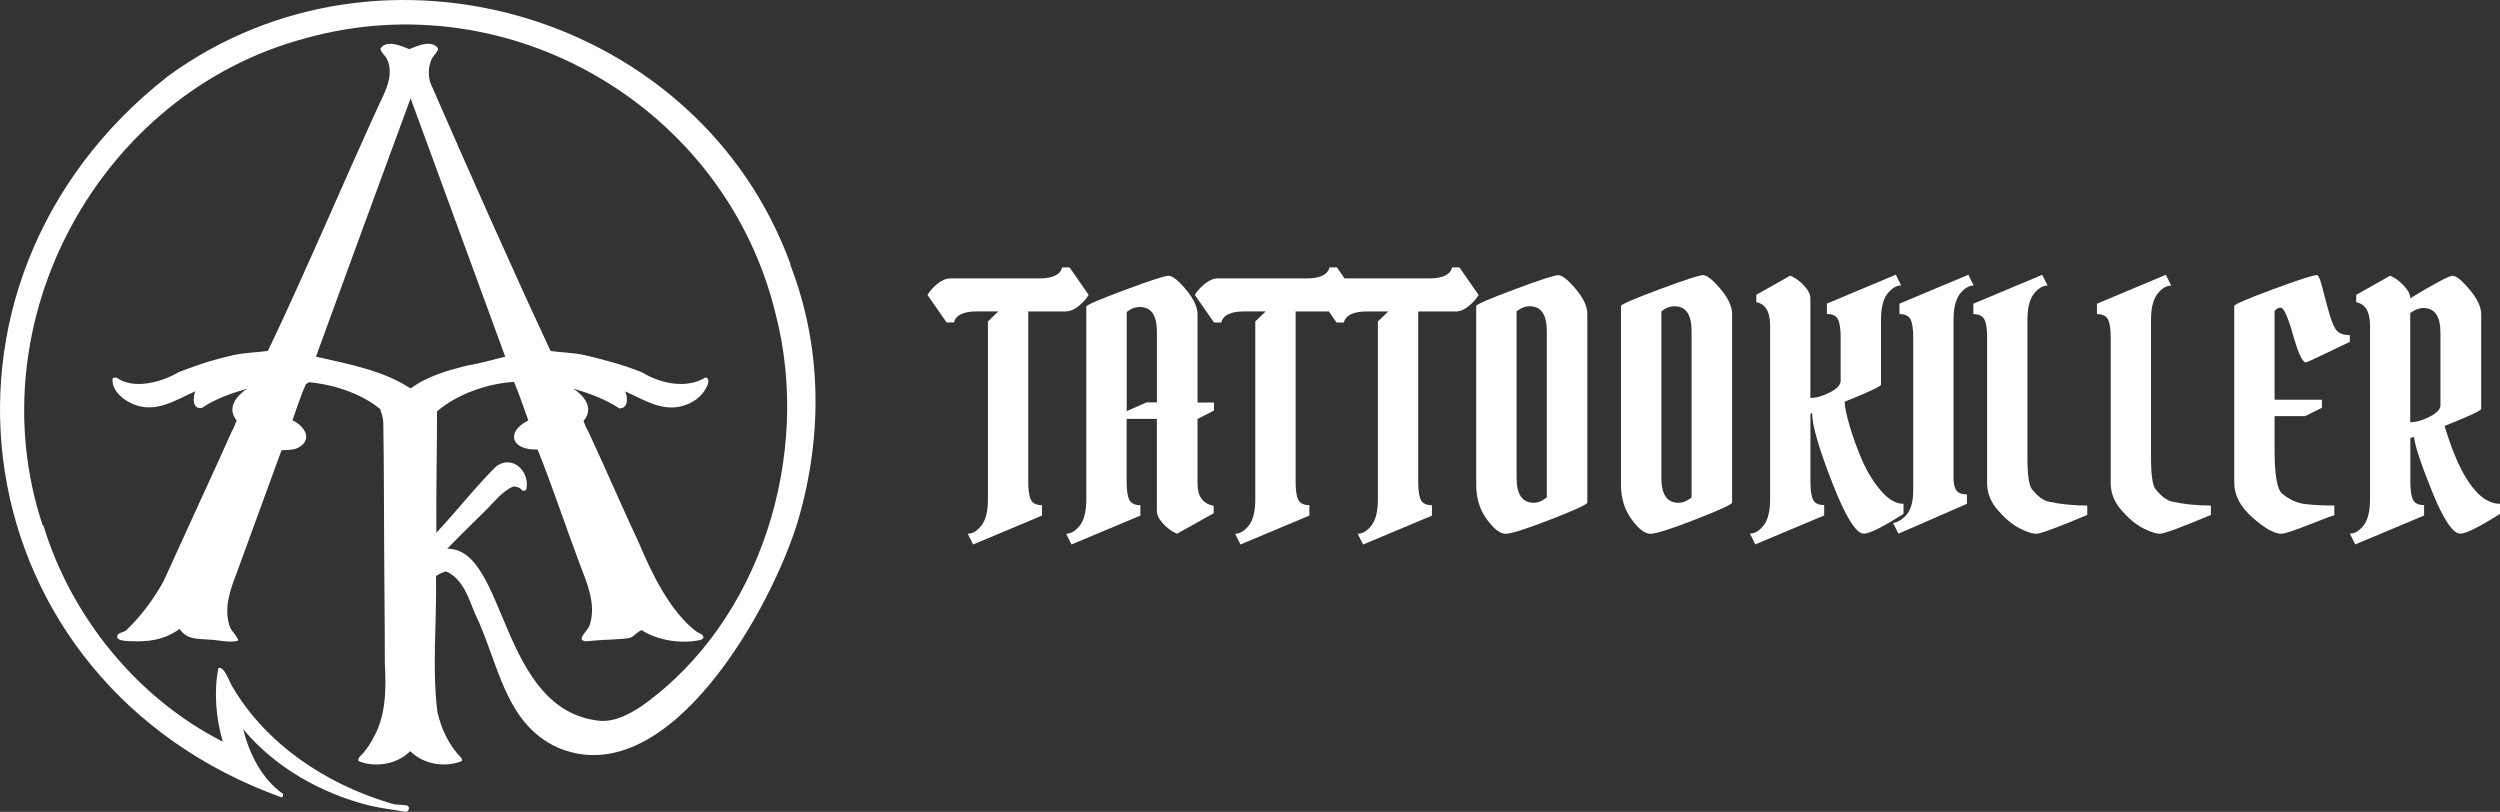 <?xml version="1.0" encoding="UTF-8"?>
<svg id="Capa_2" data-name="Capa 2" xmlns="http://www.w3.org/2000/svg" viewBox="0 0 420.3 136.49">
  <rect x="0" y="0" width="420.3" height="136.49" fill="#333333" stroke="none"/>
  <defs>
    <style>
      .cls-1 {
        fill: #fff;
      }
    </style>
  </defs>
  <g id="Capa_2-2" data-name="Capa 2">
    <g>
      <g>
        <path class="cls-1" d="M179.19,52.35c.68,0,1.38-.28,2.09-.85.72-.57,1.3-1.2,1.75-1.92l-3.22-4.63h-1.24c-.3,1.24-1.6,1.86-3.9,1.86h-14.91c-.68,0-1.38.28-2.09.85-.72.57-1.3,1.2-1.75,1.92l3.22,4.63h1.24c.3-1.24,1.6-1.86,3.9-1.86h3.56l-1.75,1.69v29.93c0,1.92-.34,3.35-1.02,4.29-.75.98-1.54,1.47-2.37,1.47l.9,1.81,11.58-4.86v-1.75c-.94,0-1.56-.3-1.86-.9s-.45-1.6-.45-2.99v-28.68h6.32Z"/>
        <path class="cls-1" d="M201.33,52.86c0-1.24-.65-2.63-1.95-4.18s-2.27-2.32-2.91-2.32-3.11.8-7.4,2.4c-4.29,1.6-6.44,2.53-6.44,2.8v32.41c0,1.92-.34,3.35-1.02,4.29-.75.98-1.54,1.47-2.37,1.47l.9,1.81,11.58-4.86v-1.75c-.94,0-1.56-.3-1.86-.9s-.45-1.6-.45-2.99v-10.62h5.08v15.47c0,.68.36,1.4,1.07,2.17s1.49,1.33,2.32,1.67l6.16-3.44v-1.24c-1.81-.38-2.71-1.6-2.71-3.67v-10.95l2.77-1.41v-1.35h-2.77v-14.8h0ZM194.5,67.65h-1.75l-3.33,1.47v-16.66c.72-.57,1.45-.85,2.2-.85,1.92,0,2.88,1.39,2.88,4.18v11.86Z"/>
        <path class="cls-1" d="M245.37,44.95h-1.24c-.3,1.24-1.6,1.86-3.9,1.86h-14.18l-1.29-1.86h-1.24c-.3,1.24-1.6,1.86-3.9,1.86h-14.91c-.68,0-1.38.28-2.09.85-.72.57-1.3,1.2-1.75,1.92l3.22,4.63h1.24c.3-1.24,1.6-1.86,3.9-1.86h3.56l-1.75,1.69v29.93c0,1.92-.34,3.35-1.02,4.29-.75.98-1.54,1.47-2.37,1.47l.9,1.81,11.58-4.86v-1.75c-.94,0-1.56-.3-1.86-.9s-.45-1.6-.45-2.99v-28.68h5.59l1.29,1.86h1.24c.3-1.24,1.6-1.86,3.9-1.86h3.56l-1.75,1.69v29.93c0,1.92-.34,3.35-1.02,4.29-.75.98-1.54,1.47-2.37,1.47l.9,1.81,11.58-4.86v-1.75c-.94,0-1.56-.3-1.86-.9s-.45-1.6-.45-2.99v-28.68h6.32c.68,0,1.38-.28,2.09-.85.72-.57,1.3-1.2,1.75-1.92l-3.22-4.63v-.02Z"/>
        <path class="cls-1" d="M262.02,46.25c-.64,0-3.11.8-7.4,2.4-4.29,1.6-6.44,2.53-6.44,2.8v30.04c0,2.26.59,4.2,1.78,5.82s2.24,2.43,3.16,2.43,3.44-.8,7.56-2.4,6.18-2.55,6.18-2.85v-31.73c0-1.24-.65-2.63-1.95-4.18-1.3-1.54-2.27-2.31-2.91-2.31l.02-.02ZM260.05,83.63c-.75.6-1.49.9-2.2.9-1.92,0-2.88-1.39-2.88-4.18v-28.01c.72-.57,1.45-.85,2.2-.85,1.92,0,2.88,1.39,2.88,4.18v27.95h0Z"/>
        <path class="cls-1" d="M286.36,46.25c-.64,0-3.11.8-7.4,2.4-4.29,1.6-6.44,2.53-6.44,2.8v30.04c0,2.26.59,4.2,1.78,5.82s2.24,2.43,3.16,2.43,3.44-.8,7.56-2.4,6.18-2.55,6.18-2.85v-31.73c0-1.24-.65-2.63-1.95-4.18-1.3-1.54-2.27-2.31-2.91-2.31l.02-.02ZM284.39,83.63c-.75.6-1.49.9-2.2.9-1.92,0-2.88-1.39-2.88-4.18v-28.01c.72-.57,1.45-.85,2.2-.85,1.92,0,2.88,1.39,2.88,4.18v27.95h0Z"/>
        <path class="cls-1" d="M320.01,84.7c-1.28,0-2.56-.75-3.84-2.26s-2.34-3.26-3.19-5.25-1.53-3.91-2.06-5.73c-.53-1.83-.79-3.13-.79-3.93,4.14-1.66,6.18-2.62,6.1-2.88v-10.9c0-1.92.34-3.35,1.02-4.29.75-.98,1.54-1.47,2.37-1.47l-.9-1.81-11.58,4.86v1.75c.94,0,1.56.3,1.86.9.3.6.45,1.6.45,2.99v7.34c0,.68-.6,1.33-1.81,1.95-1.21.62-2.3.93-3.28.93v-16.77c0-.64-.36-1.35-1.07-2.12-.72-.77-1.49-1.33-2.32-1.67l-5.7,3.22v1.24c1.54.3,2.32,1.6,2.32,3.9v29.25c0,1.92-.34,3.35-1.02,4.29-.75.98-1.54,1.47-2.37,1.47l.9,1.81,11.58-4.86v-1.75c-.94,0-1.56-.3-1.86-.9s-.45-1.6-.45-2.99v-11.46l.28-.11c0,2,1.12,5.87,3.36,11.63,2.24,5.76,4.02,8.64,5.34,8.64.94,0,3.16-1.11,6.67-3.33v-1.69h0Z"/>
        <path class="cls-1" d="M328.43,80.3v-26.54c0-1.92.34-3.35,1.02-4.29.75-.98,1.54-1.47,2.37-1.47l-.9-1.81-11.58,4.86v1.75c.94,0,1.56.3,1.86.9.3.6.45,1.6.45,2.99v25.81c0,1.84-.39,3.22-1.19,4.12-.3.34-.67.64-1.1.9s-.8.39-1.1.39l.9,1.81s3.88-1.67,11.52-5.02v-1.58c-.83,0-1.41-.22-1.75-.65s-.51-1.16-.51-2.17h.01Z"/>
        <path class="cls-1" d="M341.64,82.28c-.53-.6-.79-2.41-.79-5.42v-23.09c0-1.92.34-3.35,1.02-4.29.75-.98,1.54-1.47,2.37-1.47l-.9-1.81-11.58,4.86v1.75c.94,0,1.56.3,1.86.9.3.6.45,1.6.45,2.99v24.51c0,1.66.6,3.18,1.81,4.57s2.41,2.4,3.62,3.02c1.21.62,2.15.93,2.85.93s3.55-1.05,8.56-3.16v-1.58c-2.41,0-4.61-.23-6.61-.68-.87-.23-1.75-.9-2.65-2.03h-.01Z"/>
        <path class="cls-1" d="M362.42,82.28c-.53-.6-.79-2.41-.79-5.42v-23.09c0-1.92.34-3.35,1.02-4.29.75-.98,1.54-1.47,2.37-1.47l-.9-1.81-11.58,4.86v1.75c.94,0,1.56.3,1.86.9.3.6.45,1.6.45,2.99v24.51c0,1.66.6,3.18,1.81,4.57s2.41,2.4,3.62,3.02c1.21.62,2.15.93,2.85.93s3.55-1.05,8.56-3.16v-1.58c-2.41,0-4.61-.23-6.61-.68-.87-.23-1.75-.9-2.65-2.03h-.01Z"/>
        <path class="cls-1" d="M391.35,51.84c-.4-1.54-.74-2.86-1.04-3.95-.3-1.09-.57-1.64-.79-1.64-.64,0-3.12.8-7.43,2.4-4.31,1.6-6.47,2.53-6.47,2.8v29.7c0,2.11,1.03,4.07,3.08,5.87,2.05,1.81,3.66,2.71,4.83,2.71.57,0,2.15-.52,4.74-1.55,2.6-1.04,3.99-1.55,4.18-1.55v-1.64c-1.7,0-3.28-.07-4.75-.23-1.47-.15-2.82-.75-4.06-1.81-.83-.72-1.24-3.16-1.24-7.34v-5.65h5.14l2.82-1.41v-1.35h-7.96v-14.91c.3-.38.64-.57,1.02-.57.53,0,1.22,1.54,2.09,4.6.87,3.07,1.58,4.6,2.15,4.6.15,0,1.21-.48,3.19-1.44,1.97-.96,3.38-1.63,4.2-2.01v-1.13c-1.2,0-2.02-.37-2.45-1.1-.43-.73-.85-1.87-1.24-3.42v.02Z"/>
        <path class="cls-1" d="M417.08,83.41c-2.33-2.03-4.37-5.97-6.1-11.8,4.1-1.62,6.16-2.58,6.16-2.88v-15.87c0-1.24-.65-2.63-1.95-4.18s-2.25-2.32-2.85-2.32-2.97,1.26-7.12,3.78c0-.64-.38-1.36-1.13-2.15s-1.51-1.34-2.26-1.64l-5.7,3.22v1.24c1.54.3,2.32,1.6,2.32,3.9v29.25c0,1.92-.34,3.35-1.02,4.29-.75.98-1.54,1.47-2.37,1.47l.9,1.81,11.58-4.86v-1.75c-.94,0-1.56-.3-1.86-.9s-.45-1.6-.45-2.99v-7.4l.62-.17c.15,1.51,1.18,4.59,3.07,9.26,1.9,4.67,3.47,7,4.71,7,.94,0,3.16-1.11,6.67-3.33v-1.69c-1.09,0-2.16-.43-3.22-1.3h0ZM410.3,68.1c0,.68-.6,1.33-1.81,1.95-1.21.62-2.3.93-3.28.93v-18.35c.79-.56,1.53-.85,2.2-.85,1.92,0,2.88,1.39,2.88,4.18v12.14h0Z"/>
      </g>
      <path class="cls-1" d="M132.84,44.47h.08C117.64,2.44,64.28-13.45,28.26,12.79-16.63,47.85-6.41,114.75,47.38,134.07c.21-.15.27-.39.17-.63-3.57-2.5-5.63-6.74-6.68-10.86,5.41,6.48,13.16,10.83,21.3,12.86,1.98.47,4,.67,6,1.05.5.07.81-.76.37-1.02-.3-.17-1.64-.16-2.05-.22-.44-.06-.89-.23-1.31-.35-10.5-3.22-20.35-9.76-26.03-19.32-.55-.74-1.4-3.67-2.44-3.26-.78,4.08-.41,8.4.75,12.37-14.36-7.29-25.43-20.91-30.14-36.27,0,0,.03.02.04.03-.06-.07-.13-.14-.21-.2C-4.13,54.12,16.61,15.7,51.33,6.44c34.43-9.64,70.69,11.65,79.08,46.39,6.09,23.51-2.43,51.66-22.57,65.9-2.06,1.35-4.47,2.66-7.01,2.45-16.94-1.71-15.62-29.09-25.65-28.92,2.03-2.11,4.14-4.14,6.21-6.2,1.56-1.46,2.94-3.48,4.96-4.29.37.07.98.13,1.22.45.22.35.62.38.91.08.66-2.97-2.22-5.89-5.01-3.94-3,2.89-7.23,8.16-10.11,11.21-.06-5.63.11-14.68.12-20.42,3.44-2.93,8.46-4.67,12.94-4.95.89,2.11,1.62,4.32,2.4,6.48-3.96,2.02-2.74,5.08,1.55,4.88,2.22,5.41,4.91,13.48,7,19,1.24,3.33,2.94,6.93,1.77,10.52-.25.78-1.39,1.72-1.37,2.39.34.61,1.66.19,2.24.23.95-.15,5.04-.2,5.89-.47.72-.18,1.41-1.23,2-1.27,2.6,1.67,6.53,2.32,9.61,1.68.31-.06.57-.13.75-.42.03-.58-.69-.76-1.11-.99-4.46-3.32-7.61-9.88-9.81-15.12-2-4.27-3.95-8.68-5.91-13.05l-2.58-5.63c-.32-.47-.54-1.1-.75-1.65,1.8-2.09.2-4.19-1.69-5.42,2.67.76,5.4,1.75,7.72,3.31,1.55-.03,1.4-1.82.98-2.87,3.15,1.4,6.29,3.53,9.87,2.38,1.59-.48,2.97-1.51,3.76-2.99.29-.54.67-1.48-.08-1.76-3.21,2.02-7.63,1.06-10.7-.82,0,0-1.86-.78-4.33-1.52-1.8-.48-3.6-1-5.41-1.4-1.86-.41-3.78-.41-5.65-.68-6.39-13.63-14.2-31.28-20.23-45.12-.41-1.31-.32-2.86.3-4.1.25-.44,1.06-1.16,1-1.67-1.12-1.49-3.45-.41-4.83.14-1.33-.53-3.84-1.67-4.85-.09.06.58.72,1.12,1.02,1.62,1.36,2.55-.11,5.44-1.25,7.78-5.53,12.04-12.99,29.57-18.69,41.43-1.98.27-4.01.29-5.97.74-1.03.24-2.05.51-3.08.79-2.26.6-6,2.06-6,2.06-2.79,1.67-7.58,2.98-10.41.88-.26-.01-.4.02-.64.12-.3,2.19,2.15,3.98,4.03,4.57,3.58,1.15,6.72-.98,9.87-2.38-.44,1-.52,3.12,1.11,2.8,2.27-1.54,4.98-2.48,7.6-3.23-1.85,1.22-3.46,3.26-1.76,5.34-.24.57-.47,1.27-.81,1.81l-.43.95c-.71,1.57-1.38,3.11-2.12,4.72l-.02.04h0c-2.95,6.45-6.03,13.15-8.88,19.44-1.6,2.93-3.63,5.69-6.02,8.03-.54.72-1.41.54-1.75,1.08-.55,1.29,2.76.99,3.47,1.06,2.72-.03,4.75-.53,6.98-2.08,1.25,1.89,3.12,1.61,5.11,1.8,1.54.06,3.24.59,4.73.16.02-.52-1.1-1.6-1.36-2.21-1.12-2.89-.08-6.16,1.01-8.9,1.12-3.05,6.41-17.56,7.63-20.9.93-.04,1.89,0,2.75-.39,2.61-1.35,1.15-3.69-.91-4.64.73-2.02,1.37-4.14,2.27-6.09l.51-.31c4.06.36,8.81,1.88,11.97,4.52.23.71.47,1.42.52,2.16.13,6.7.12,21.19.19,28.08.04,4.14.07,8.29.07,12.43.21,4.26.26,8.72-1.91,12.56-.45.89-.99,1.71-1.62,2.48-.34.43-1.06.84-.91,1.46,2.86,1.16,6.51.56,8.7-1.67,2.22,2.21,5.8,2.83,8.69,1.67.03-.28.01-.4-.17-.62-2.03-2.05-3.29-4.82-3.94-7.61-.95-7.45-.07-15.34-.24-22.88.57-.35,1.06-.62,1.71-.78,2.85,1.3,3.73,4.42,4.85,7.1,3.94,8.06,4.89,18.56,14.08,22.6,18.64,7.67,36.02-23.94,40.28-38.42,4.11-14.18,3.99-29.07-1.38-42.89ZM69.04,65.31c-4.75-3.09-10.46-4.1-15.92-5.35,5.01-13.81,10.85-29.65,15.91-43.43h0c4.88,13.33,11.03,30.11,15.91,43.44-2.08.48-4.12,1.12-6.24,1.45-3.36.84-6.85,1.79-9.66,3.89Z"/>
    </g>
  </g>
</svg>